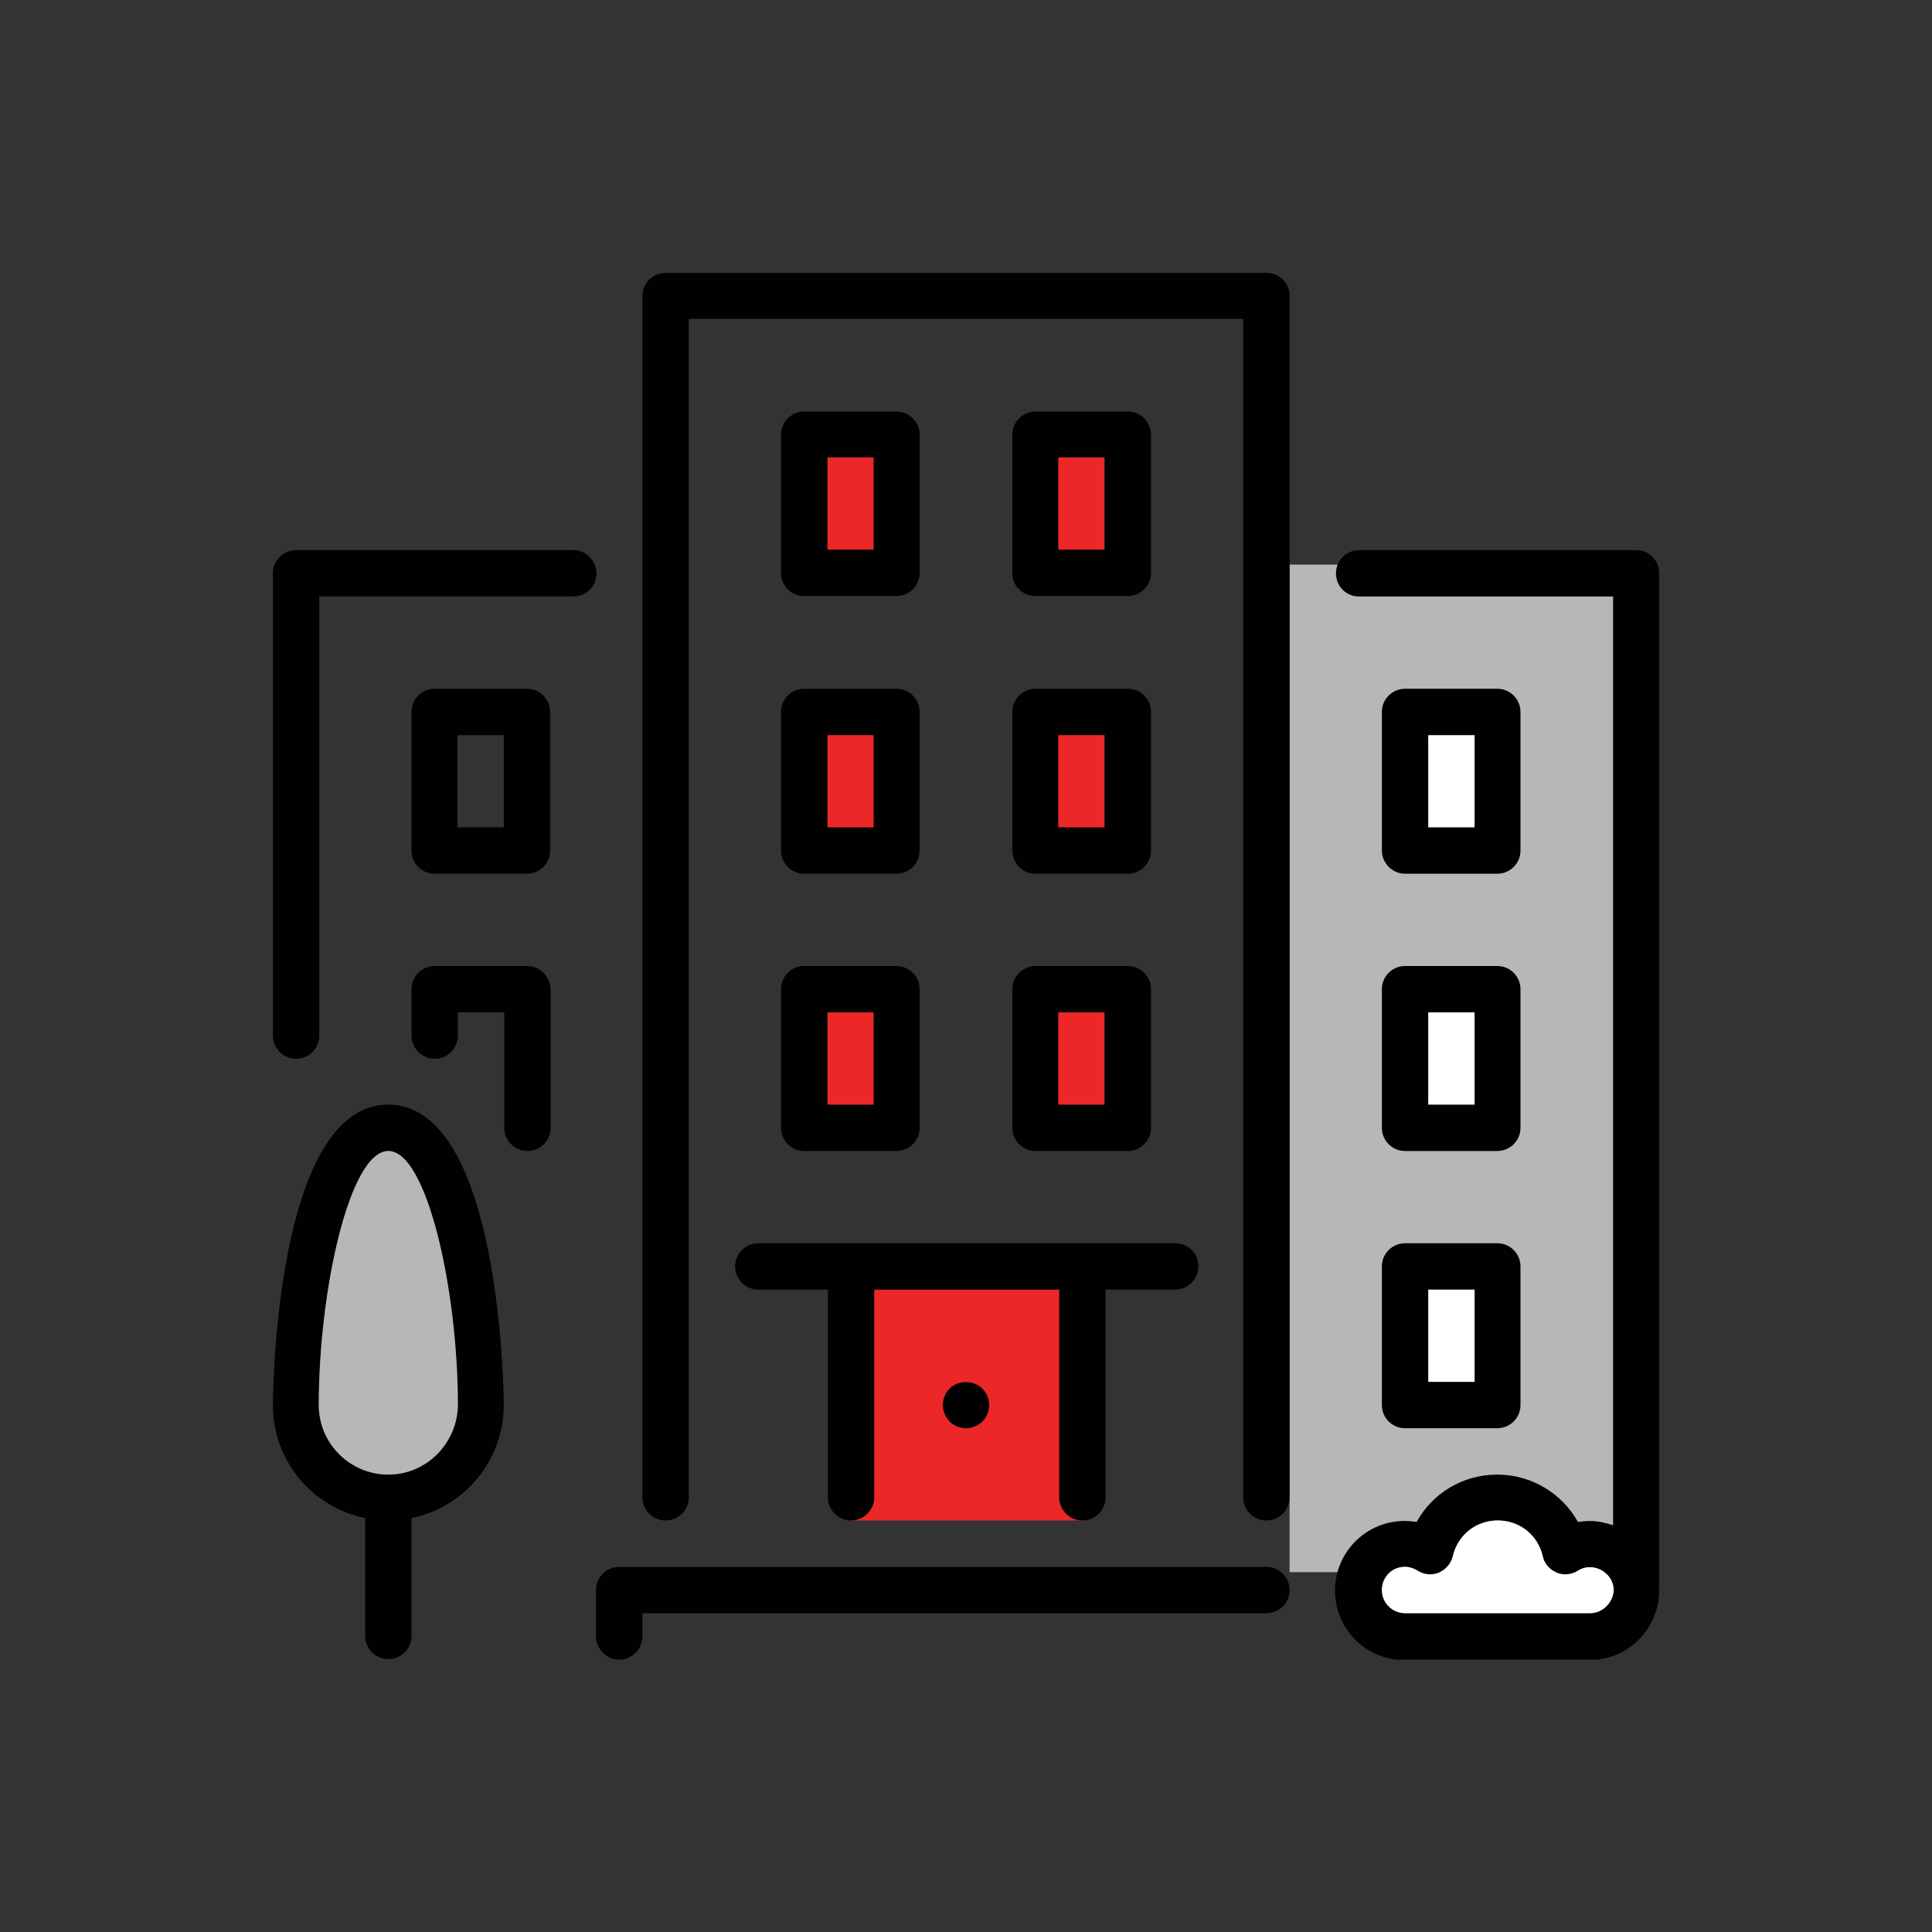 <?xml version="1.0" encoding="utf-8"?>
<!-- Generator: Adobe Illustrator 19.0.0, SVG Export Plug-In . SVG Version: 6.00 Build 0)  -->
<svg version="1.1" id="Layer_1" xmlns="http://www.w3.org/2000/svg" xmlns:xlink="http://www.w3.org/1999/xlink" x="0px" y="0px"
	 viewBox="-105 197 400 400" style="enable-background:new -105 197 400 400;" xml:space="preserve">
<rect x="-105" y="197" width="400" height="400" fill="#333333" stroke="none"/>
<style type="text/css">
	.st0{fill:#EC2727;}
	.st1{fill:#B7B7B8;}
	.st2{fill:#FFFFFF;}
	.st3{clip-path:url(#SVGID_2_);fill:#010101;}
	.st4{clip-path:url(#SVGID_2_);fill:#FFFFFF;}
	.st5{clip-path:url(#SVGID_2_);fill:#B7B7B8;}
</style>
<g>
	<rect x="71.1" y="464" class="st0" width="47.8" height="47.8"/>
	<rect x="162" y="313.9" class="st1" width="67" height="208.6"/>
	<rect x="66.3" y="288.7" class="st0" width="9.6" height="25.2"/>
	<rect x="110.2" y="288.7" class="st0" width="13.5" height="25.2"/>
	<rect x="188.7" y="348.5" class="st2" width="13.5" height="25.2"/>
	<rect x="188.7" y="460.9" class="st2" width="13.5" height="25.2"/>
	<rect x="188.7" y="403.5" class="st2" width="13.5" height="25.2"/>
	<rect x="66.3" y="344.4" class="st0" width="9.6" height="25.2"/>
	<rect x="110.2" y="344.4" class="st0" width="13.5" height="25.2"/>
	<rect x="66.3" y="403.5" class="st0" width="9.6" height="25.2"/>
	<rect x="110.2" y="403.5" class="st0" width="13.5" height="25.2"/>
	<g>
		<defs>
			<rect id="SVGID_1_" x="-48.5" y="253.5" width="287.1" height="287.1"/>
		</defs>
		<clipPath id="SVGID_2_">
			<use xlink:href="#SVGID_1_"  style="overflow:visible;"/>
		</clipPath>
		<path class="st3" d="M157.2,521.4h-134c-2.6,0-4.8,2.1-4.8,4.8v9.6c0,2.6,2.1,4.8,4.8,4.8c2.6,0,4.8-2.1,4.8-4.8V531h129.2
			c2.6,0,4.8-2.1,4.8-4.8C162,523.5,159.8,521.4,157.2,521.4"/>
		<path class="st3" d="M56.7,373.1c0,2.6,2.1,4.8,4.8,4.8h19.1c2.6,0,4.8-2.1,4.8-4.8v-28.7c0-2.6-2.1-4.8-4.8-4.8H61.5
			c-2.6,0-4.8,2.1-4.8,4.8L56.7,373.1L56.7,373.1z M66.3,349.2h9.6v19.1h-9.6V349.2z"/>
		<path class="st3" d="M13.7,310.9h-57.4c-2.6,0-4.8,2.1-4.8,4.8v95.7c0,2.6,2.1,4.8,4.8,4.8c2.6,0,4.8-2.1,4.8-4.8v-90.9h52.6
			c2.6,0,4.8-2.1,4.8-4.8C18.4,313,16.3,310.9,13.7,310.9"/>
		<path class="st3" d="M181.1,487.9c0,2.6,2.1,4.8,4.8,4.8H205c2.6,0,4.8-2.1,4.8-4.8v-28.7c0-2.6-2.1-4.8-4.8-4.8h-19.1
			c-2.6,0-4.8,2.1-4.8,4.8V487.9z M190.7,464h9.6v19.1h-9.6V464z"/>
		<path class="st3" d="M-24.6,425.7c-23.7,0-23.9,61.6-23.9,62.2c0,11.6,8.2,21.2,19.1,23.4v24.4c0,2.6,2.1,4.8,4.8,4.8
			c2.6,0,4.8-2.1,4.8-4.8v-24.4c10.9-2.2,19.1-11.9,19.1-23.4C-0.7,487.3-1,425.7-24.6,425.7 M-24.6,502.3
			c-7.9,0-14.4-6.4-14.4-14.4c0-23.8,6.4-52.6,14.4-52.6s14.4,28.8,14.4,52.6C-10.3,495.8-16.7,502.3-24.6,502.3"/>
		<path class="st3" d="M4.1,397H-15c-2.6,0-4.8,2.1-4.8,4.8v9.6c0,2.6,2.1,4.8,4.8,4.8c2.6,0,4.8-2.1,4.8-4.8v-4.8h9.6v23.9
			c0,2.6,2.1,4.8,4.8,4.8c2.6,0,4.8-2.1,4.8-4.8v-28.7C8.9,399.1,6.7,397,4.1,397"/>
		<path class="st3" d="M185.9,377.9H205c2.6,0,4.8-2.1,4.8-4.8v-28.7c0-2.6-2.1-4.8-4.8-4.8h-19.1c-2.6,0-4.8,2.1-4.8,4.8v28.7
			C181.1,375.7,183.3,377.9,185.9,377.9 M190.7,349.2h9.6v19.1h-9.6V349.2z"/>
		<path class="st3" d="M4.1,339.6H-15c-2.6,0-4.8,2.1-4.8,4.8v28.7c0,2.6,2.1,4.8,4.8,4.8H4.1c2.6,0,4.8-2.1,4.8-4.8v-28.7
			C8.9,341.7,6.7,339.6,4.1,339.6 M-0.7,368.3h-9.6v-19.1h9.6L-0.7,368.3L-0.7,368.3z"/>
		<path class="st3" d="M104.6,373.1c0,2.6,2.1,4.8,4.8,4.8h19.1c2.6,0,4.8-2.1,4.8-4.8v-28.7c0-2.6-2.1-4.8-4.8-4.8h-19.1
			c-2.6,0-4.8,2.1-4.8,4.8V373.1z M114.1,349.2h9.6v19.1h-9.6V349.2z"/>
		<path class="st3" d="M233.8,310.9h-57.4c-2.6,0-4.8,2.1-4.8,4.8s2.1,4.8,4.8,4.8H229v192.3c-1.5-0.5-3.1-0.9-4.8-0.9
			c-0.8,0-1.7,0.1-2.5,0.2c-3.3-5.9-9.6-9.8-16.7-9.8s-13.4,3.8-16.7,9.8c-0.8-0.1-1.6-0.2-2.5-0.2c-7.9,0-14.4,6.4-14.4,14.4
			s6.4,14.4,14.4,14.4h38.3c7.9,0,14.4-6.4,14.4-14.4V315.7C238.5,313,236.4,310.9,233.8,310.9 M224.2,531h-38.3
			c-2.6,0-4.8-2.1-4.8-4.8s2.1-4.8,4.8-4.8c0.9,0,1.8,0.3,2.6,0.8c1.3,0.8,2.9,1,4.4,0.4c1.4-0.6,2.5-1.8,2.9-3.4
			c1-4.4,4.8-7.4,9.3-7.4c4.5,0,8.3,3,9.3,7.4c0.3,1.5,1.4,2.8,2.9,3.4c1.4,0.6,3.1,0.4,4.4-0.4c3.1-2,7.4,0.4,7.4,4
			C229,528.8,226.8,531,224.2,531"/>
		<path class="st3" d="M109.4,320.4h19.1c2.6,0,4.8-2.1,4.8-4.8V287c0-2.6-2.1-4.8-4.8-4.8h-19.1c-2.6,0-4.8,2.1-4.8,4.8v28.7
			C104.6,318.3,106.7,320.4,109.4,320.4 M114.1,291.7h9.6v19.1h-9.6V291.7z"/>
		<path class="st3" d="M104.6,430.5c0,2.6,2.1,4.8,4.8,4.8h19.1c2.6,0,4.8-2.1,4.8-4.8v-28.7c0-2.6-2.1-4.8-4.8-4.8h-19.1
			c-2.6,0-4.8,2.1-4.8,4.8V430.5z M114.1,406.6h9.6v19.1h-9.6V406.6z"/>
		<path class="st3" d="M61.5,320.4h19.1c2.6,0,4.8-2.1,4.8-4.8V287c0-2.6-2.1-4.8-4.8-4.8H61.5c-2.6,0-4.8,2.1-4.8,4.8v28.7
			C56.7,318.3,58.9,320.4,61.5,320.4 M66.3,291.7h9.6v19.1h-9.6V291.7z"/>
		<path class="st3" d="M91.6,484.5c-0.9,0.9-1.4,2.2-1.4,3.4c0,1.2,0.5,2.5,1.4,3.4c0.9,0.9,2.2,1.4,3.4,1.4c1.2,0,2.5-0.5,3.4-1.4
			c0.9-0.9,1.4-2.2,1.4-3.4c0-1.2-0.5-2.5-1.4-3.4C96.6,482.7,93.4,482.7,91.6,484.5"/>
		<path class="st3" d="M56.7,430.5c0,2.6,2.1,4.8,4.8,4.8h19.1c2.6,0,4.8-2.1,4.8-4.8v-28.7c0-2.6-2.1-4.8-4.8-4.8H61.5
			c-2.6,0-4.8,2.1-4.8,4.8L56.7,430.5L56.7,430.5z M66.3,406.6h9.6v19.1h-9.6V406.6z"/>
		<path class="st3" d="M47.2,459.2c0,2.6,2.1,4.8,4.8,4.8h14.4V507c0,2.6,2.1,4.8,4.8,4.8c2.6,0,4.8-2.1,4.8-4.8V464h38.3V507
			c0,2.6,2.1,4.8,4.8,4.8c2.6,0,4.8-2.1,4.8-4.8V464h14.4c2.6,0,4.8-2.1,4.8-4.8s-2.1-4.8-4.8-4.8H51.9
			C49.3,454.4,47.2,456.6,47.2,459.2"/>
		<path class="st3" d="M181.1,430.5c0,2.6,2.1,4.8,4.8,4.8H205c2.6,0,4.8-2.1,4.8-4.8v-28.7c0-2.6-2.1-4.8-4.8-4.8h-19.1
			c-2.6,0-4.8,2.1-4.8,4.8V430.5z M190.7,406.6h9.6v19.1h-9.6V406.6z"/>
		<path class="st3" d="M157.2,253.5H32.8c-2.6,0-4.8,2.1-4.8,4.8V507c0,2.6,2.1,4.8,4.8,4.8c2.6,0,4.8-2.1,4.8-4.8V263h114.8v244
			c0,2.6,2.1,4.8,4.8,4.8c2.6,0,4.8-2.1,4.8-4.8V258.2C162,255.6,159.8,253.5,157.2,253.5"/>
		<path class="st4" d="M224.2,531h-38.3c-2.6,0-4.8-2.1-4.8-4.8s2.1-4.8,4.8-4.8c0.9,0,1.8,0.3,2.6,0.8c1.3,0.8,2.9,1,4.4,0.4
			c1.4-0.6,2.5-1.8,2.9-3.4c1-4.4,4.8-7.4,9.3-7.4c4.5,0,8.3,3,9.3,7.4c0.3,1.5,1.4,2.8,2.9,3.4c1.4,0.6,3.1,0.4,4.4-0.4
			c3.1-2,7.4,0.4,7.4,4C229,528.8,226.8,531,224.2,531"/>
		<path class="st5" d="M-24.6,502.3c-7.9,0-14.4-6.4-14.4-14.4c0-23.8,6.4-52.6,14.4-52.6s14.4,28.8,14.4,52.6
			C-10.3,495.8-16.7,502.3-24.6,502.3"/>
	</g>
</g>
</svg>
